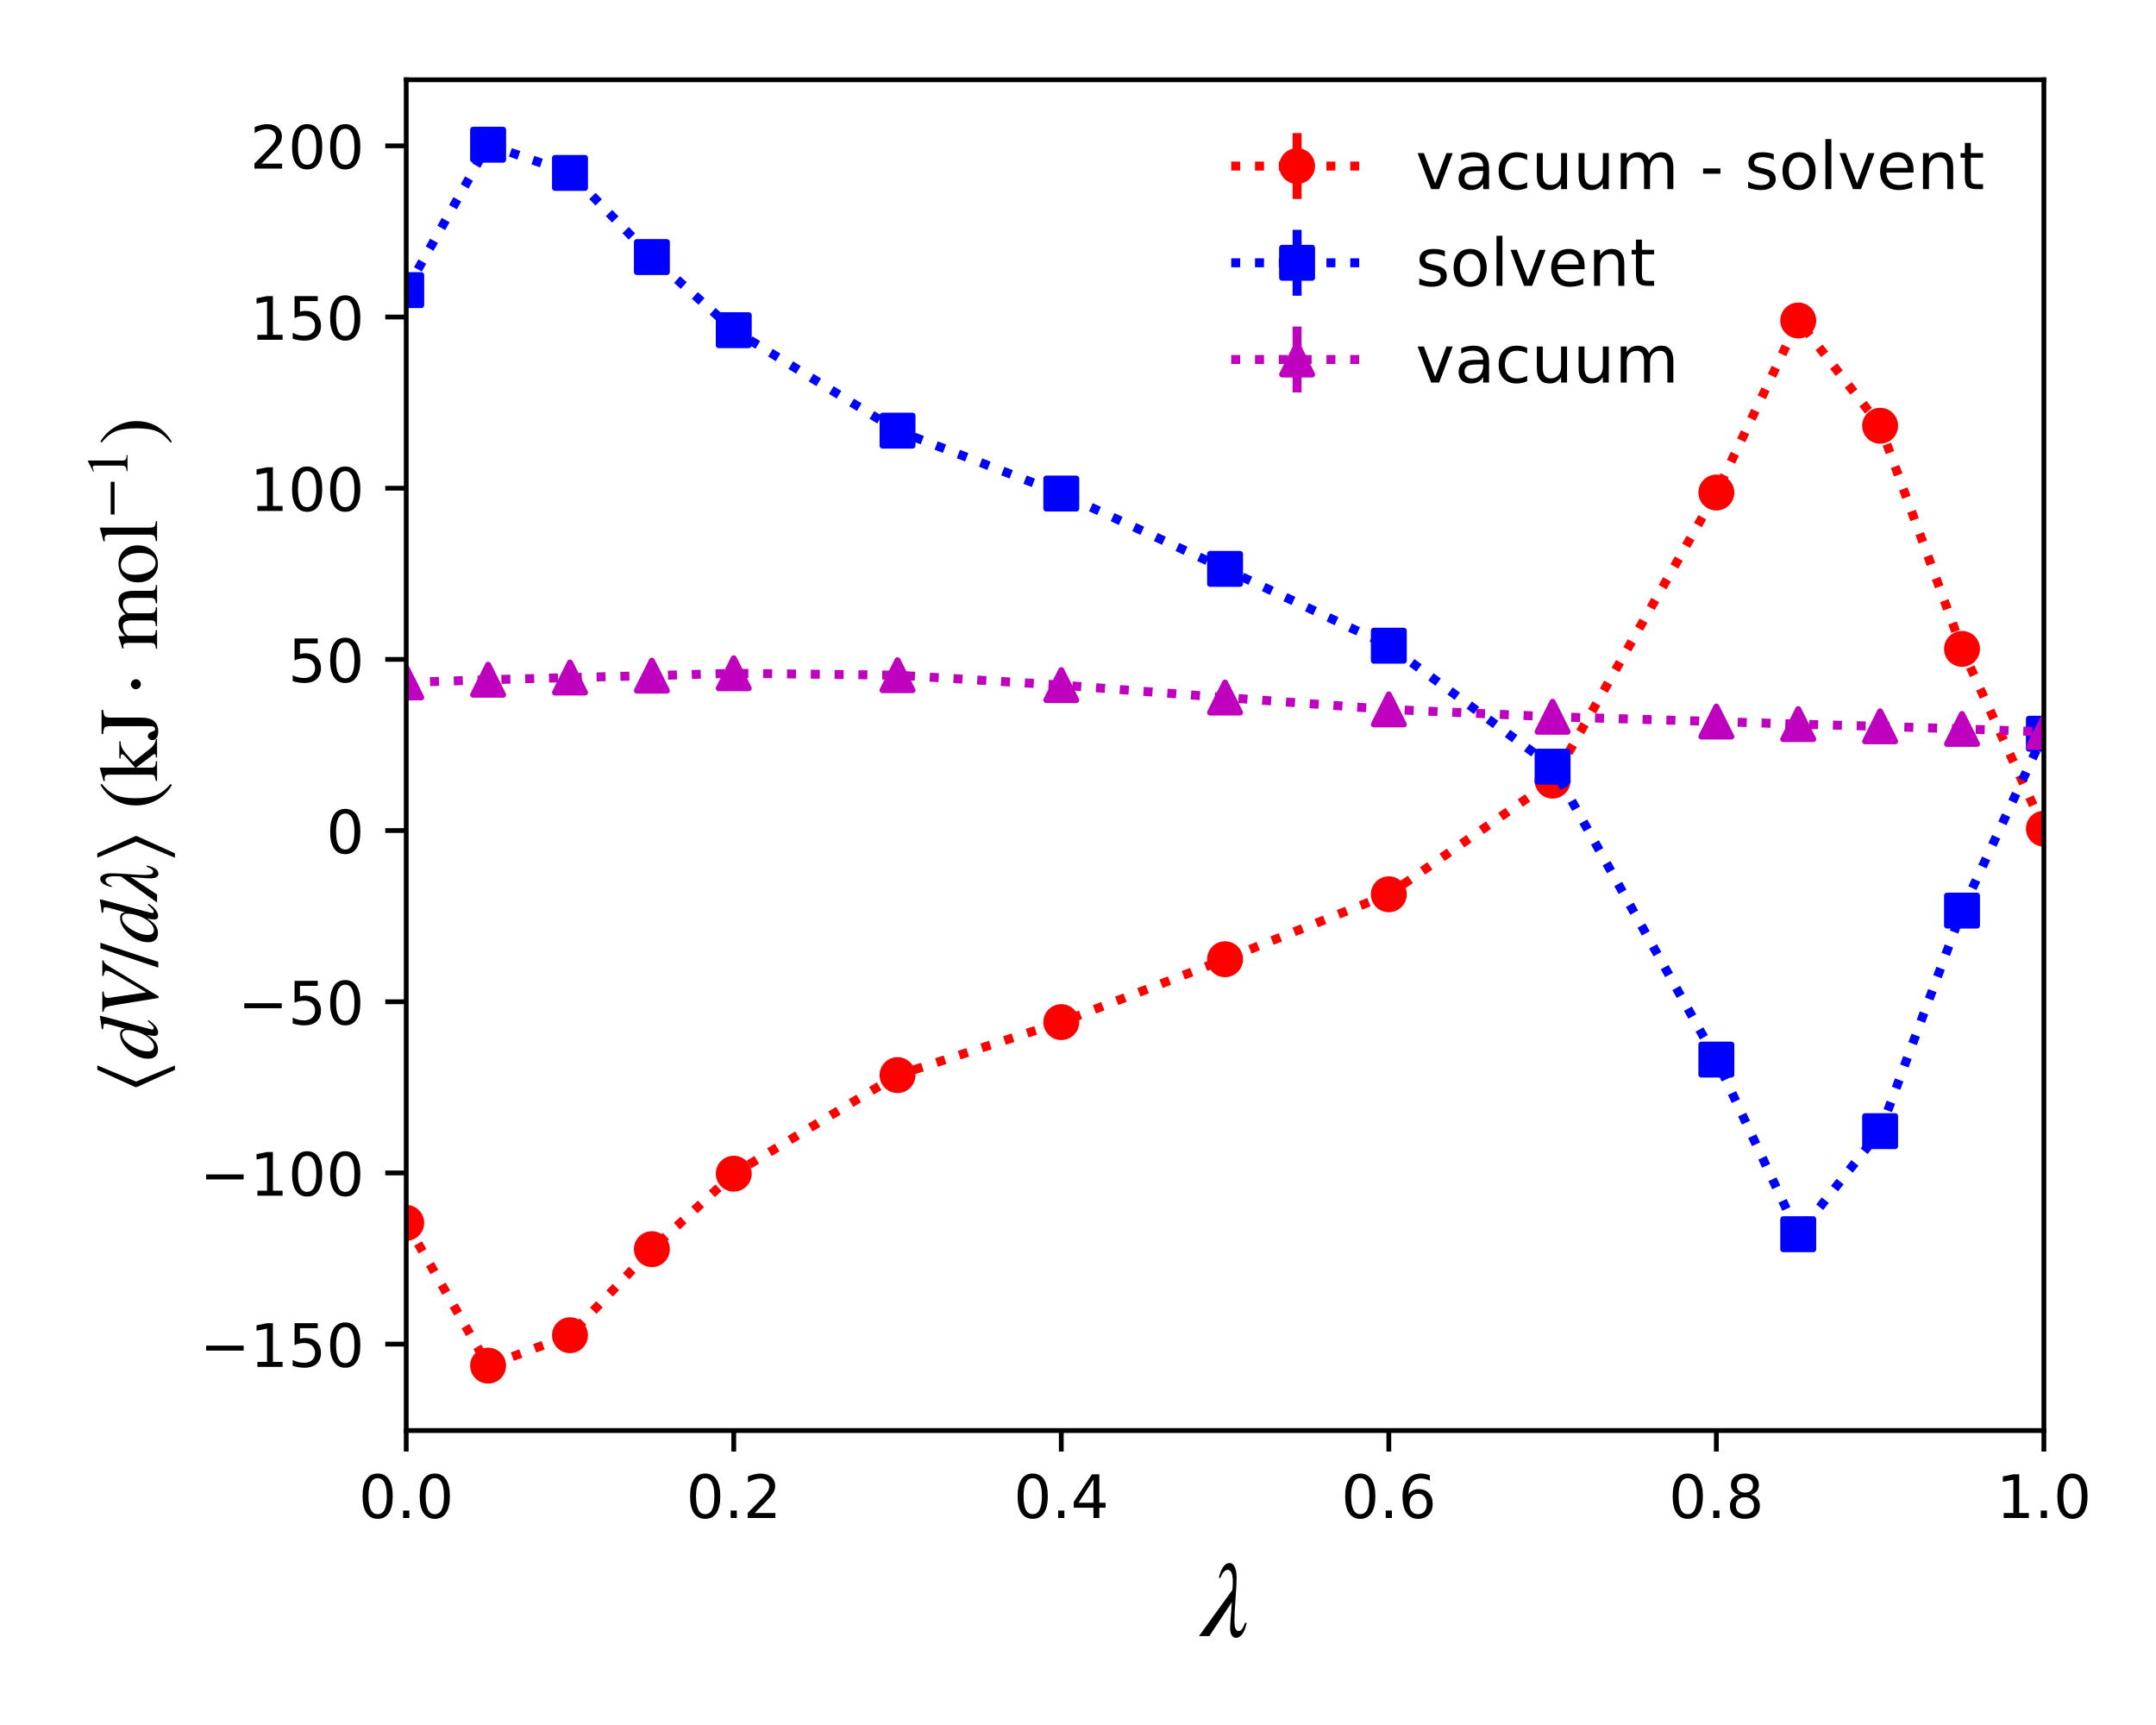 <?xml version="1.0" encoding="utf-8" standalone="no"?>
<!DOCTYPE svg PUBLIC "-//W3C//DTD SVG 1.1//EN"
  "http://www.w3.org/Graphics/SVG/1.1/DTD/svg11.dtd">
<!-- Created with matplotlib (http://matplotlib.org/) -->
<svg height="288pt" version="1.1" viewBox="0 0 360 288" width="360pt" xmlns="http://www.w3.org/2000/svg" xmlns:xlink="http://www.w3.org/1999/xlink">
 <defs>
  <style type="text/css">
*{stroke-linecap:butt;stroke-linejoin:round;}
  </style>
 </defs>
 <g id="figure_1">
  <g id="patch_1">
   <path d="M 0 288 
L 360 288 
L 360 0 
L 0 0 
z
" style="fill:#ffffff;"/>
  </g>
  <g id="axes_1">
   <g id="patch_2">
    <path d="M 67.831 238.84 
L 341.28 238.84 
L 341.28 13.32 
L 67.831 13.32 
z
" style="fill:#ffffff;"/>
   </g>
   <g id="matplotlib.axis_1">
    <g id="xtick_1">
     <g id="line2d_1">
      <defs>
       <path d="M 0 0 
L 0 3.5 
" id="m6a28f0fe92" style="stroke:#000000;stroke-width:0.8;"/>
      </defs>
      <g>
       <use style="stroke:#000000;stroke-width:0.8;" x="67.831" xlink:href="#m6a28f0fe92" y="238.84"/>
      </g>
     </g>
     <g id="text_1">
      <!-- 0.0 -->
      <defs>
       <path d="M 31.781 66.406 
Q 24.172 66.406 20.328 58.906 
Q 16.5 51.422 16.5 36.375 
Q 16.5 21.391 20.328 13.891 
Q 24.172 6.391 31.781 6.391 
Q 39.453 6.391 43.281 13.891 
Q 47.125 21.391 47.125 36.375 
Q 47.125 51.422 43.281 58.906 
Q 39.453 66.406 31.781 66.406 
z
M 31.781 74.219 
Q 44.047 74.219 50.516 64.516 
Q 56.984 54.828 56.984 36.375 
Q 56.984 17.969 50.516 8.266 
Q 44.047 -1.422 31.781 -1.422 
Q 19.531 -1.422 13.062 8.266 
Q 6.594 17.969 6.594 36.375 
Q 6.594 54.828 13.062 64.516 
Q 19.531 74.219 31.781 74.219 
z
" id="DejaVuSans-30"/>
       <path d="M 10.688 12.406 
L 21 12.406 
L 21 0 
L 10.688 0 
z
" id="DejaVuSans-2e"/>
      </defs>
      <g transform="translate(59.879 253.438)scale(0.1 -0.1)">
       <use xlink:href="#DejaVuSans-30"/>
       <use x="63.623" xlink:href="#DejaVuSans-2e"/>
       <use x="95.41" xlink:href="#DejaVuSans-30"/>
      </g>
     </g>
    </g>
    <g id="xtick_2">
     <g id="line2d_2">
      <g>
       <use style="stroke:#000000;stroke-width:0.8;" x="122.52" xlink:href="#m6a28f0fe92" y="238.84"/>
      </g>
     </g>
     <g id="text_2">
      <!-- 0.2 -->
      <defs>
       <path d="M 19.188 8.297 
L 53.609 8.297 
L 53.609 0 
L 7.328 0 
L 7.328 8.297 
Q 12.938 14.109 22.625 23.891 
Q 32.328 33.688 34.812 36.531 
Q 39.547 41.844 41.422 45.531 
Q 43.312 49.219 43.312 52.781 
Q 43.312 58.594 39.234 62.25 
Q 35.156 65.922 28.609 65.922 
Q 23.969 65.922 18.812 64.312 
Q 13.672 62.703 7.812 59.422 
L 7.812 69.391 
Q 13.766 71.781 18.938 73 
Q 24.125 74.219 28.422 74.219 
Q 39.75 74.219 46.484 68.547 
Q 53.219 62.891 53.219 53.422 
Q 53.219 48.922 51.531 44.891 
Q 49.859 40.875 45.406 35.406 
Q 44.188 33.984 37.641 27.219 
Q 31.109 20.453 19.188 8.297 
z
" id="DejaVuSans-32"/>
      </defs>
      <g transform="translate(114.569 253.438)scale(0.1 -0.1)">
       <use xlink:href="#DejaVuSans-30"/>
       <use x="63.623" xlink:href="#DejaVuSans-2e"/>
       <use x="95.41" xlink:href="#DejaVuSans-32"/>
      </g>
     </g>
    </g>
    <g id="xtick_3">
     <g id="line2d_3">
      <g>
       <use style="stroke:#000000;stroke-width:0.8;" x="177.21" xlink:href="#m6a28f0fe92" y="238.84"/>
      </g>
     </g>
     <g id="text_3">
      <!-- 0.4 -->
      <defs>
       <path d="M 37.797 64.312 
L 12.891 25.391 
L 37.797 25.391 
z
M 35.203 72.906 
L 47.609 72.906 
L 47.609 25.391 
L 58.016 25.391 
L 58.016 17.188 
L 47.609 17.188 
L 47.609 0 
L 37.797 0 
L 37.797 17.188 
L 4.891 17.188 
L 4.891 26.703 
z
" id="DejaVuSans-34"/>
      </defs>
      <g transform="translate(169.259 253.438)scale(0.1 -0.1)">
       <use xlink:href="#DejaVuSans-30"/>
       <use x="63.623" xlink:href="#DejaVuSans-2e"/>
       <use x="95.41" xlink:href="#DejaVuSans-34"/>
      </g>
     </g>
    </g>
    <g id="xtick_4">
     <g id="line2d_4">
      <g>
       <use style="stroke:#000000;stroke-width:0.8;" x="231.9" xlink:href="#m6a28f0fe92" y="238.84"/>
      </g>
     </g>
     <g id="text_4">
      <!-- 0.6 -->
      <defs>
       <path d="M 33.016 40.375 
Q 26.375 40.375 22.484 35.828 
Q 18.609 31.297 18.609 23.391 
Q 18.609 15.531 22.484 10.953 
Q 26.375 6.391 33.016 6.391 
Q 39.656 6.391 43.531 10.953 
Q 47.406 15.531 47.406 23.391 
Q 47.406 31.297 43.531 35.828 
Q 39.656 40.375 33.016 40.375 
z
M 52.594 71.297 
L 52.594 62.312 
Q 48.875 64.062 45.094 64.984 
Q 41.312 65.922 37.594 65.922 
Q 27.828 65.922 22.672 59.328 
Q 17.531 52.734 16.797 39.406 
Q 19.672 43.656 24.016 45.922 
Q 28.375 48.188 33.594 48.188 
Q 44.578 48.188 50.953 41.516 
Q 57.328 34.859 57.328 23.391 
Q 57.328 12.156 50.688 5.359 
Q 44.047 -1.422 33.016 -1.422 
Q 20.359 -1.422 13.672 8.266 
Q 6.984 17.969 6.984 36.375 
Q 6.984 53.656 15.188 63.938 
Q 23.391 74.219 37.203 74.219 
Q 40.922 74.219 44.703 73.484 
Q 48.484 72.75 52.594 71.297 
z
" id="DejaVuSans-36"/>
      </defs>
      <g transform="translate(223.949 253.438)scale(0.1 -0.1)">
       <use xlink:href="#DejaVuSans-30"/>
       <use x="63.623" xlink:href="#DejaVuSans-2e"/>
       <use x="95.41" xlink:href="#DejaVuSans-36"/>
      </g>
     </g>
    </g>
    <g id="xtick_5">
     <g id="line2d_5">
      <g>
       <use style="stroke:#000000;stroke-width:0.8;" x="286.59" xlink:href="#m6a28f0fe92" y="238.84"/>
      </g>
     </g>
     <g id="text_5">
      <!-- 0.8 -->
      <defs>
       <path d="M 31.781 34.625 
Q 24.75 34.625 20.719 30.859 
Q 16.703 27.094 16.703 20.516 
Q 16.703 13.922 20.719 10.156 
Q 24.75 6.391 31.781 6.391 
Q 38.812 6.391 42.859 10.172 
Q 46.922 13.969 46.922 20.516 
Q 46.922 27.094 42.891 30.859 
Q 38.875 34.625 31.781 34.625 
z
M 21.922 38.812 
Q 15.578 40.375 12.031 44.719 
Q 8.5 49.078 8.5 55.328 
Q 8.5 64.062 14.719 69.141 
Q 20.953 74.219 31.781 74.219 
Q 42.672 74.219 48.875 69.141 
Q 55.078 64.062 55.078 55.328 
Q 55.078 49.078 51.531 44.719 
Q 48 40.375 41.703 38.812 
Q 48.828 37.156 52.797 32.312 
Q 56.781 27.484 56.781 20.516 
Q 56.781 9.906 50.312 4.234 
Q 43.844 -1.422 31.781 -1.422 
Q 19.734 -1.422 13.25 4.234 
Q 6.781 9.906 6.781 20.516 
Q 6.781 27.484 10.781 32.312 
Q 14.797 37.156 21.922 38.812 
z
M 18.312 54.391 
Q 18.312 48.734 21.844 45.562 
Q 25.391 42.391 31.781 42.391 
Q 38.141 42.391 41.719 45.562 
Q 45.312 48.734 45.312 54.391 
Q 45.312 60.062 41.719 63.234 
Q 38.141 66.406 31.781 66.406 
Q 25.391 66.406 21.844 63.234 
Q 18.312 60.062 18.312 54.391 
z
" id="DejaVuSans-38"/>
      </defs>
      <g transform="translate(278.639 253.438)scale(0.1 -0.1)">
       <use xlink:href="#DejaVuSans-30"/>
       <use x="63.623" xlink:href="#DejaVuSans-2e"/>
       <use x="95.41" xlink:href="#DejaVuSans-38"/>
      </g>
     </g>
    </g>
    <g id="xtick_6">
     <g id="line2d_6">
      <g>
       <use style="stroke:#000000;stroke-width:0.8;" x="341.28" xlink:href="#m6a28f0fe92" y="238.84"/>
      </g>
     </g>
     <g id="text_6">
      <!-- 1.0 -->
      <defs>
       <path d="M 12.406 8.297 
L 28.516 8.297 
L 28.516 63.922 
L 10.984 60.406 
L 10.984 69.391 
L 28.422 72.906 
L 38.281 72.906 
L 38.281 8.297 
L 54.391 8.297 
L 54.391 0 
L 12.406 0 
z
" id="DejaVuSans-31"/>
      </defs>
      <g transform="translate(333.328 253.438)scale(0.1 -0.1)">
       <use xlink:href="#DejaVuSans-31"/>
       <use x="63.623" xlink:href="#DejaVuSans-2e"/>
       <use x="95.41" xlink:href="#DejaVuSans-30"/>
      </g>
     </g>
    </g>
    <g id="text_7">
     <!-- $\lambda$ -->
     <defs>
      <path d="M 41.5 12.297 
L 43.094 12.297 
Q 40 -1.594 33 -1.594 
Q 30.703 -1.594 29.203 0.75 
Q 27.703 3.094 27.703 7.797 
Q 27.703 10.5 27.953 13.891 
Q 28.203 17.297 28.641 22.594 
Q 29.094 27.906 29.297 31.5 
L 8.406 0 
L -1.203 0 
L 29.797 42.797 
Q 30.203 46.406 30.203 50.703 
Q 30.203 61.5 25.297 61.5 
Q 23.906 61.5 22 59.703 
Q 20.094 57.906 18.797 54.094 
L 17.203 54.094 
Q 20.5 67.797 27.297 67.797 
Q 30.094 67.797 31.891 64.297 
Q 33.703 60.797 33.703 54.297 
Q 33.703 47.5 32.703 34.25 
Q 31.703 21 31.703 14.703 
Q 31.703 9.406 32.641 7.047 
Q 33.594 4.703 35.797 4.703 
Q 38.797 4.703 41.5 12.297 
z
" id="STIXGeneral-Italic-3bb"/>
     </defs>
     <g transform="translate(200.415 273.195)scale(0.18 -0.18)">
      <use transform="translate(0 0.203)" xlink:href="#STIXGeneral-Italic-3bb"/>
     </g>
    </g>
   </g>
   <g id="matplotlib.axis_2">
    <g id="ytick_1">
     <g id="line2d_7">
      <defs>
       <path d="M 0 0 
L -3.5 0 
" id="m88407335cc" style="stroke:#000000;stroke-width:0.8;"/>
      </defs>
      <g>
       <use style="stroke:#000000;stroke-width:0.8;" x="67.831" xlink:href="#m88407335cc" y="224.41"/>
      </g>
     </g>
     <g id="text_8">
      <!-- −150 -->
      <defs>
       <path d="M 10.594 35.5 
L 73.188 35.5 
L 73.188 27.203 
L 10.594 27.203 
z
" id="DejaVuSans-2212"/>
       <path d="M 10.797 72.906 
L 49.516 72.906 
L 49.516 64.594 
L 19.828 64.594 
L 19.828 46.734 
Q 21.969 47.469 24.109 47.828 
Q 26.266 48.188 28.422 48.188 
Q 40.625 48.188 47.75 41.5 
Q 54.891 34.812 54.891 23.391 
Q 54.891 11.625 47.562 5.094 
Q 40.234 -1.422 26.906 -1.422 
Q 22.312 -1.422 17.547 -0.641 
Q 12.797 0.141 7.719 1.703 
L 7.719 11.625 
Q 12.109 9.234 16.797 8.062 
Q 21.484 6.891 26.703 6.891 
Q 35.156 6.891 40.078 11.328 
Q 45.016 15.766 45.016 23.391 
Q 45.016 31 40.078 35.438 
Q 35.156 39.891 26.703 39.891 
Q 22.75 39.891 18.812 39.016 
Q 14.891 38.141 10.797 36.281 
z
" id="DejaVuSans-35"/>
      </defs>
      <g transform="translate(33.363 228.21)scale(0.1 -0.1)">
       <use xlink:href="#DejaVuSans-2212"/>
       <use x="83.789" xlink:href="#DejaVuSans-31"/>
       <use x="147.412" xlink:href="#DejaVuSans-35"/>
       <use x="211.035" xlink:href="#DejaVuSans-30"/>
      </g>
     </g>
    </g>
    <g id="ytick_2">
     <g id="line2d_8">
      <g>
       <use style="stroke:#000000;stroke-width:0.8;" x="67.831" xlink:href="#m88407335cc" y="195.83"/>
      </g>
     </g>
     <g id="text_9">
      <!-- −100 -->
      <g transform="translate(33.363 199.629)scale(0.1 -0.1)">
       <use xlink:href="#DejaVuSans-2212"/>
       <use x="83.789" xlink:href="#DejaVuSans-31"/>
       <use x="147.412" xlink:href="#DejaVuSans-30"/>
       <use x="211.035" xlink:href="#DejaVuSans-30"/>
      </g>
     </g>
    </g>
    <g id="ytick_3">
     <g id="line2d_9">
      <g>
       <use style="stroke:#000000;stroke-width:0.8;" x="67.831" xlink:href="#m88407335cc" y="167.25"/>
      </g>
     </g>
     <g id="text_10">
      <!-- −50 -->
      <g transform="translate(39.726 171.049)scale(0.1 -0.1)">
       <use xlink:href="#DejaVuSans-2212"/>
       <use x="83.789" xlink:href="#DejaVuSans-35"/>
       <use x="147.412" xlink:href="#DejaVuSans-30"/>
      </g>
     </g>
    </g>
    <g id="ytick_4">
     <g id="line2d_10">
      <g>
       <use style="stroke:#000000;stroke-width:0.8;" x="67.831" xlink:href="#m88407335cc" y="138.669"/>
      </g>
     </g>
     <g id="text_11">
      <!-- 0 -->
      <g transform="translate(54.468 142.469)scale(0.1 -0.1)">
       <use xlink:href="#DejaVuSans-30"/>
      </g>
     </g>
    </g>
    <g id="ytick_5">
     <g id="line2d_11">
      <g>
       <use style="stroke:#000000;stroke-width:0.8;" x="67.831" xlink:href="#m88407335cc" y="110.089"/>
      </g>
     </g>
     <g id="text_12">
      <!-- 50 -->
      <g transform="translate(48.105 113.888)scale(0.1 -0.1)">
       <use xlink:href="#DejaVuSans-35"/>
       <use x="63.623" xlink:href="#DejaVuSans-30"/>
      </g>
     </g>
    </g>
    <g id="ytick_6">
     <g id="line2d_12">
      <g>
       <use style="stroke:#000000;stroke-width:0.8;" x="67.831" xlink:href="#m88407335cc" y="81.509"/>
      </g>
     </g>
     <g id="text_13">
      <!-- 100 -->
      <g transform="translate(41.743 85.308)scale(0.1 -0.1)">
       <use xlink:href="#DejaVuSans-31"/>
       <use x="63.623" xlink:href="#DejaVuSans-30"/>
       <use x="127.246" xlink:href="#DejaVuSans-30"/>
      </g>
     </g>
    </g>
    <g id="ytick_7">
     <g id="line2d_13">
      <g>
       <use style="stroke:#000000;stroke-width:0.8;" x="67.831" xlink:href="#m88407335cc" y="52.928"/>
      </g>
     </g>
     <g id="text_14">
      <!-- 150 -->
      <g transform="translate(41.743 56.727)scale(0.1 -0.1)">
       <use xlink:href="#DejaVuSans-31"/>
       <use x="63.623" xlink:href="#DejaVuSans-35"/>
       <use x="127.246" xlink:href="#DejaVuSans-30"/>
      </g>
     </g>
    </g>
    <g id="ytick_8">
     <g id="line2d_14">
      <g>
       <use style="stroke:#000000;stroke-width:0.8;" x="67.831" xlink:href="#m88407335cc" y="24.348"/>
      </g>
     </g>
     <g id="text_15">
      <!-- 200 -->
      <g transform="translate(41.743 28.147)scale(0.1 -0.1)">
       <use xlink:href="#DejaVuSans-32"/>
       <use x="63.623" xlink:href="#DejaVuSans-30"/>
       <use x="127.246" xlink:href="#DejaVuSans-30"/>
      </g>
     </g>
    </g>
    <g id="text_16">
     <!-- $ \langle dV/d \lambda \rangle\ ( \mathrm{kJ}\! \, \cdot \, \mathrm{mol}^{-1} )$ -->
     <defs>
      <path d="M 33.5 71.297 
L 14.297 25.094 
L 33.406 -21.297 
L 28.203 -21.297 
L 7.703 24.094 
L 7.703 26.094 
L 28.297 71.297 
z
" id="STIXGeneral-Regular-27e8"/>
      <path d="M 52.094 68.297 
L 52.703 67.703 
L 48.797 52.5 
L 42.797 30.594 
Q 36.297 6.703 36.297 6 
Q 36.297 4 38.094 4 
Q 39.406 4 40.844 5.25 
Q 42.297 6.5 46.297 11.094 
L 47.5 10.094 
Q 39.797 -1.297 32.797 -1.297 
Q 30.906 -1.297 29.797 -0.094 
Q 28.703 1.094 28.703 3.203 
Q 28.703 6.203 30 12.094 
Q 25.703 4.797 21.547 1.844 
Q 17.406 -1.094 12.203 -1.094 
Q 7.203 -1.094 4.344 1.953 
Q 1.5 5 1.5 10.594 
Q 1.5 22.5 11.141 33.297 
Q 20.797 44.094 30.703 44.094 
Q 33.797 44.094 35.25 42.688 
Q 36.703 41.297 37.203 38.297 
L 37.297 38.297 
L 41.797 54.594 
Q 43.203 59.5 43.203 61.703 
Q 43.203 63.297 42.094 63.688 
Q 41 64.094 36.797 64.297 
L 36.797 66 
Q 44.5 66.703 52.094 68.297 
z
M 35.594 36.094 
Q 35.594 38.703 34.141 40.25 
Q 32.703 41.797 30.906 41.797 
Q 26.203 41.797 21.797 37.203 
Q 16.797 31.906 13.5 24.547 
Q 10.203 17.203 10.203 11 
Q 10.203 7.594 11.75 5.641 
Q 13.297 3.703 16 3.703 
Q 20.5 3.703 25.094 8.594 
Q 29.703 13.5 32.641 21.094 
Q 35.594 28.703 35.594 36.094 
z
" id="STIXGeneral-Italic-64"/>
      <path d="M 68.797 65.297 
L 68.797 63.703 
Q 65.594 63.594 63.203 59.703 
L 25.906 -1.797 
L 24 -1.797 
L 15.797 48.5 
Q 14.094 59 12.938 61.094 
Q 11.797 63.203 7.594 63.703 
L 7.594 65.297 
L 31.594 65.297 
L 31.594 63.703 
Q 26.906 63.203 25.453 62.203 
Q 24 61.203 24 58.594 
Q 24 57.594 24.094 57.094 
L 30.594 12.797 
L 51.594 48.797 
Q 56.5 57.203 56.5 60.297 
Q 56.5 63 50.297 63.703 
L 50.297 65.297 
z
" id="STIXGeneral-Italic-56"/>
      <path d="M 28.703 67.594 
L 5.906 -1.406 
L -0.906 -1.406 
L 22 67.594 
z
" id="STIXGeneral-Regular-2f"/>
      <path d="M 32.297 24 
L 11.703 -21.297 
L 6.5 -21.297 
L 25.703 25 
L 6.594 71.297 
L 11.797 71.297 
L 32.297 26 
z
" id="STIXGeneral-Regular-27e9"/>
      <path d="M 30.406 -16.094 
L 29.203 -17.703 
Q 17.594 -11.094 11.188 0.5 
Q 4.797 12.094 4.797 25.203 
Q 4.797 52.906 29.5 67.594 
L 30.406 66 
Q 20.203 57.297 16.797 48.844 
Q 13.406 40.406 13.406 25.5 
Q 13.406 10.703 16.906 1.5 
Q 20.406 -7.703 30.406 -16.094 
z
" id="STIXGeneral-Regular-28"/>
      <path d="M 50.5 0 
L 28.703 0 
L 28.703 1.5 
L 30.594 1.5 
Q 32.703 1.5 32.703 3 
Q 32.703 3.906 31.594 5.297 
L 16.594 25.094 
L 16.594 6.703 
Q 16.594 4.094 17.844 2.891 
Q 19.094 1.703 22.094 1.594 
L 24.094 1.5 
L 24.094 0 
L 0.703 0 
L 0.703 1.5 
Q 6.094 2.406 7.141 3.344 
Q 8.203 4.297 8.203 8.203 
L 8.203 56.406 
Q 8.203 60 7.297 61.25 
Q 6.406 62.5 3.906 62.5 
Q 3.297 62.5 0.703 62.297 
L 0.703 63.906 
L 3.703 64.703 
Q 9.703 66.297 16.203 68.297 
L 16.594 68.094 
L 16.594 26.094 
L 30.297 38.297 
Q 32.594 40.406 32.594 41.797 
Q 32.594 42.797 31.547 43.141 
Q 30.5 43.5 27.594 43.594 
L 27.594 45 
L 48 45 
L 48 43.5 
Q 43 43.5 39.141 41.344 
Q 35.297 39.203 26.406 30.906 
L 23.5 28.203 
L 38.797 8.797 
Q 44.203 1.906 50.5 1.5 
z
" id="STIXGeneral-Regular-6b"/>
      <path d="M 35.406 66.203 
L 35.406 64.297 
Q 29.297 63.797 27.75 62.25 
Q 26.203 60.703 26.203 54.906 
L 26.203 18.5 
Q 26.203 -1.406 9.5 -1.406 
Q 4.906 -1.406 2.156 0.5 
Q -0.594 2.406 -0.594 5.797 
Q -0.594 7.797 0.844 9.391 
Q 2.297 11 4.297 11 
Q 7.594 11 9.203 6.797 
Q 9.406 6.297 9.703 5.438 
Q 10 4.594 10.141 4.141 
Q 10.297 3.703 10.594 3.25 
Q 10.906 2.797 11.297 2.594 
Q 11.703 2.406 12.297 2.406 
Q 14.5 2.406 15.25 3.953 
Q 16 5.5 16 9.406 
L 16 55 
Q 16 60.906 14.5 62.344 
Q 13 63.797 6.703 64.297 
L 6.703 66.203 
z
" id="STIXGeneral-Regular-4a"/>
      <path d="M 16.797 31.297 
Q 20.297 27.703 20.297 25.297 
Q 20.297 22.906 18.547 21.094 
Q 16.797 19.297 14.391 19.297 
Q 12 19.297 10.141 21.141 
Q 8.297 23 8.297 25.297 
Q 8.297 27.594 10.141 29.438 
Q 12 31.297 14.391 31.297 
Q 16.797 31.297 20.297 27.703 
z
" id="STIXGeneral-Regular-22c5"/>
      <path d="M 77.5 0 
L 55.703 0 
L 55.703 1.5 
Q 59.906 1.906 61.047 3.25 
Q 62.203 4.594 62.203 9 
L 62.203 29.594 
Q 62.203 35.594 60.453 38.188 
Q 58.703 40.797 54.5 40.797 
Q 51 40.797 48.547 39.391 
Q 46.094 38 43.797 34.703 
L 43.797 9.5 
Q 43.797 4.703 45.25 3.141 
Q 46.703 1.594 51 1.5 
L 51 0 
L 28.594 0 
L 28.594 1.5 
Q 33 1.797 34.203 2.938 
Q 35.406 4.094 35.406 8.594 
L 35.406 29.703 
Q 35.406 40.797 28.906 40.797 
Q 26.094 40.797 22.938 39.547 
Q 19.797 38.297 18.297 36.5 
Q 17 35 17 34.797 
L 17 7 
Q 17 3.797 18.391 2.75 
Q 19.797 1.703 23.797 1.5 
L 23.797 0 
L 1.594 0 
L 1.594 1.5 
Q 5.797 1.594 7.188 3.047 
Q 8.594 4.5 8.594 8.797 
L 8.594 33.594 
Q 8.594 37.297 7.797 38.75 
Q 7 40.203 5.094 40.203 
Q 3.594 40.203 1.906 39.797 
L 1.906 41.5 
Q 8.703 43.406 15.797 46 
L 16.594 45.703 
L 16.594 38.297 
L 16.797 38.297 
Q 21.297 43 24.75 44.5 
Q 28.203 46 32.094 46 
Q 40 46 42.703 37.594 
Q 50.5 46 59 46 
Q 70.594 46 70.594 28 
L 70.594 7.703 
Q 70.594 4.406 71.594 3.156 
Q 72.594 1.906 74.906 1.703 
L 77.5 1.5 
z
" id="STIXGeneral-Regular-6d"/>
      <path d="M 47 23.094 
Q 47 12.594 40.75 5.797 
Q 34.5 -1 24.5 -1 
Q 15.297 -1 9.094 5.75 
Q 2.906 12.5 2.906 22.797 
Q 2.906 33.203 9.094 39.594 
Q 15.297 46 25.406 46 
Q 34.703 46 40.844 39.641 
Q 47 33.297 47 23.094 
z
M 38 20.406 
Q 38 31.797 33 38.203 
Q 29 43.203 23.5 43.203 
Q 18.297 43.203 15.094 38.953 
Q 11.906 34.703 11.906 27.297 
Q 11.906 14.5 17.203 6.797 
Q 20.594 1.797 26.203 1.797 
Q 31.703 1.797 34.844 6.75 
Q 38 11.703 38 20.406 
z
" id="STIXGeneral-Regular-6f"/>
      <path d="M 25.703 0 
L 2.094 0 
L 2.094 1.5 
Q 6.797 1.906 8.297 3.453 
Q 9.797 5 9.797 9.203 
L 9.797 56.094 
Q 9.797 59.703 8.891 61.094 
Q 8 62.5 5.594 62.5 
Q 3.5 62.5 1.906 62.297 
L 1.906 63.906 
Q 11.406 66.203 17.703 68.297 
L 18.203 67.906 
L 18.203 8.703 
Q 18.203 4.5 19.594 3.141 
Q 21 1.797 25.703 1.5 
z
" id="STIXGeneral-Regular-6c"/>
      <path d="M 62.094 22 
L 6.406 22 
L 6.406 28.594 
L 62.094 28.594 
z
" id="STIXGeneral-Regular-2212"/>
      <path d="M 39.406 0 
L 11.797 0 
L 11.797 1.5 
Q 17.297 1.797 19.297 3.547 
Q 21.297 5.297 21.297 9.5 
L 21.297 54.406 
Q 21.297 59.297 18.297 59.297 
Q 16.906 59.297 13.797 58.094 
L 11.094 57.094 
L 11.094 58.5 
L 29 67.594 
L 29.906 67.297 
L 29.906 7.594 
Q 29.906 4.297 31.906 2.891 
Q 33.906 1.5 39.406 1.5 
z
" id="STIXGeneral-Regular-31"/>
      <path d="M 2.906 66 
L 4.094 67.594 
Q 15.5 60.797 22 49.188 
Q 28.5 37.594 28.5 24.703 
Q 28.5 -2.594 3.797 -17.703 
L 2.906 -16.094 
Q 13.203 -7.594 16.547 0.844 
Q 19.906 9.297 19.906 24.406 
Q 19.906 39.594 16.547 48.75 
Q 13.203 57.906 2.906 66 
z
" id="STIXGeneral-Regular-29"/>
     </defs>
     <g transform="translate(26.283 182.57)rotate(-90)scale(0.14 -0.14)">
      <use transform="translate(0 0.409)" xlink:href="#STIXGeneral-Regular-27e8"/>
      <use transform="translate(40 0.409)" xlink:href="#STIXGeneral-Italic-64"/>
      <use transform="translate(90 0.409)" xlink:href="#STIXGeneral-Italic-56"/>
      <use transform="translate(151.1 0.409)" xlink:href="#STIXGeneral-Regular-2f"/>
      <use transform="translate(178.9 0.409)" xlink:href="#STIXGeneral-Italic-64"/>
      <use transform="translate(228.9 0.409)" xlink:href="#STIXGeneral-Italic-3bb"/>
      <use transform="translate(274.7 0.409)" xlink:href="#STIXGeneral-Regular-27e9"/>
      <use transform="translate(338.766 0.409)" xlink:href="#STIXGeneral-Regular-28"/>
      <use transform="translate(372.066 0.409)" xlink:href="#STIXGeneral-Regular-6b"/>
      <use transform="translate(422.066 0.409)" xlink:href="#STIXGeneral-Regular-4a"/>
      <use transform="translate(473.806 0.409)" xlink:href="#STIXGeneral-Regular-22c5"/>
      <use transform="translate(528.88 0.409)" xlink:href="#STIXGeneral-Regular-6d"/>
      <use transform="translate(606.68 0.409)" xlink:href="#STIXGeneral-Regular-6f"/>
      <use transform="translate(656.68 0.409)" xlink:href="#STIXGeneral-Regular-6c"/>
      <use transform="translate(686.023 35.684)scale(0.7)" xlink:href="#STIXGeneral-Regular-2212"/>
      <use transform="translate(733.973 35.684)scale(0.7)" xlink:href="#STIXGeneral-Regular-31"/>
      <use transform="translate(773.382 0.409)" xlink:href="#STIXGeneral-Regular-29"/>
     </g>
    </g>
   </g>
   <g id="LineCollection_1">
    <path clip-path="url(#p64bdf68327)" d="M 67.831 204.441 
L 67.831 203.891 
" style="fill:none;stroke:#ff0000;stroke-width:1.5;"/>
    <path clip-path="url(#p64bdf68327)" d="M 81.503 228.589 
L 81.503 227.416 
" style="fill:none;stroke:#ff0000;stroke-width:1.5;"/>
    <path clip-path="url(#p64bdf68327)" d="M 95.175 223.717 
L 95.175 222.128 
" style="fill:none;stroke:#ff0000;stroke-width:1.5;"/>
    <path clip-path="url(#p64bdf68327)" d="M 108.848 209.361 
L 108.848 207.748 
" style="fill:none;stroke:#ff0000;stroke-width:1.5;"/>
    <path clip-path="url(#p64bdf68327)" d="M 122.52 196.459 
L 122.52 195.446 
" style="fill:none;stroke:#ff0000;stroke-width:1.5;"/>
    <path clip-path="url(#p64bdf68327)" d="M 149.865 179.825 
L 149.865 179.169 
" style="fill:none;stroke:#ff0000;stroke-width:1.5;"/>
    <path clip-path="url(#p64bdf68327)" d="M 177.21 170.96 
L 177.21 170.337 
" style="fill:none;stroke:#ff0000;stroke-width:1.5;"/>
    <path clip-path="url(#p64bdf68327)" d="M 204.555 160.494 
L 204.555 159.809 
" style="fill:none;stroke:#ff0000;stroke-width:1.5;"/>
    <path clip-path="url(#p64bdf68327)" d="M 231.9 150.037 
L 231.9 148.575 
" style="fill:none;stroke:#ff0000;stroke-width:1.5;"/>
    <path clip-path="url(#p64bdf68327)" d="M 259.245 131.489 
L 259.245 129.182 
" style="fill:none;stroke:#ff0000;stroke-width:1.5;"/>
    <path clip-path="url(#p64bdf68327)" d="M 286.59 83.365 
L 286.59 81.095 
" style="fill:none;stroke:#ff0000;stroke-width:1.5;"/>
    <path clip-path="url(#p64bdf68327)" d="M 300.263 55.355 
L 300.263 51.663 
" style="fill:none;stroke:#ff0000;stroke-width:1.5;"/>
    <path clip-path="url(#p64bdf68327)" d="M 313.935 71.932 
L 313.935 70.23 
" style="fill:none;stroke:#ff0000;stroke-width:1.5;"/>
    <path clip-path="url(#p64bdf68327)" d="M 327.608 108.889 
L 327.608 107.785 
" style="fill:none;stroke:#ff0000;stroke-width:1.5;"/>
    <path clip-path="url(#p64bdf68327)" d="M 341.28 138.577 
L 341.28 138.126 
" style="fill:none;stroke:#ff0000;stroke-width:1.5;"/>
   </g>
   <g id="LineCollection_2">
    <path clip-path="url(#p64bdf68327)" d="M 67.831 48.716 
L 67.831 48.166 
" style="fill:none;stroke:#0000ff;stroke-width:1.5;"/>
    <path clip-path="url(#p64bdf68327)" d="M 81.503 24.743 
L 81.503 23.571 
" style="fill:none;stroke:#0000ff;stroke-width:1.5;"/>
    <path clip-path="url(#p64bdf68327)" d="M 95.175 29.662 
L 95.175 28.073 
" style="fill:none;stroke:#0000ff;stroke-width:1.5;"/>
    <path clip-path="url(#p64bdf68327)" d="M 108.848 43.723 
L 108.848 42.11 
" style="fill:none;stroke:#0000ff;stroke-width:1.5;"/>
    <path clip-path="url(#p64bdf68327)" d="M 122.52 55.632 
L 122.52 54.62 
" style="fill:none;stroke:#0000ff;stroke-width:1.5;"/>
    <path clip-path="url(#p64bdf68327)" d="M 149.865 72.228 
L 149.865 71.573 
" style="fill:none;stroke:#0000ff;stroke-width:1.5;"/>
    <path clip-path="url(#p64bdf68327)" d="M 177.21 82.716 
L 177.21 82.095 
" style="fill:none;stroke:#0000ff;stroke-width:1.5;"/>
    <path clip-path="url(#p64bdf68327)" d="M 204.555 95.32 
L 204.555 94.637 
" style="fill:none;stroke:#0000ff;stroke-width:1.5;"/>
    <path clip-path="url(#p64bdf68327)" d="M 231.9 108.536 
L 231.9 107.074 
" style="fill:none;stroke:#0000ff;stroke-width:1.5;"/>
    <path clip-path="url(#p64bdf68327)" d="M 259.245 129.153 
L 259.245 126.847 
" style="fill:none;stroke:#0000ff;stroke-width:1.5;"/>
    <path clip-path="url(#p64bdf68327)" d="M 286.59 178.043 
L 286.59 175.773 
" style="fill:none;stroke:#0000ff;stroke-width:1.5;"/>
    <path clip-path="url(#p64bdf68327)" d="M 300.263 207.908 
L 300.263 204.216 
" style="fill:none;stroke:#0000ff;stroke-width:1.5;"/>
    <path clip-path="url(#p64bdf68327)" d="M 313.935 189.706 
L 313.935 188.004 
" style="fill:none;stroke:#0000ff;stroke-width:1.5;"/>
    <path clip-path="url(#p64bdf68327)" d="M 327.608 152.583 
L 327.608 151.479 
" style="fill:none;stroke:#0000ff;stroke-width:1.5;"/>
    <path clip-path="url(#p64bdf68327)" d="M 341.28 122.73 
L 341.28 122.279 
" style="fill:none;stroke:#0000ff;stroke-width:1.5;"/>
   </g>
   <g id="LineCollection_3">
    <path clip-path="url(#p64bdf68327)" d="M 67.831 113.952 
L 67.831 113.925 
" style="fill:none;stroke:#bf00bf;stroke-width:1.5;"/>
    <path clip-path="url(#p64bdf68327)" d="M 81.503 113.51 
L 81.503 113.471 
" style="fill:none;stroke:#bf00bf;stroke-width:1.5;"/>
    <path clip-path="url(#p64bdf68327)" d="M 95.175 113.145 
L 95.175 113.097 
" style="fill:none;stroke:#bf00bf;stroke-width:1.5;"/>
    <path clip-path="url(#p64bdf68327)" d="M 108.848 112.822 
L 108.848 112.782 
" style="fill:none;stroke:#bf00bf;stroke-width:1.5;"/>
    <path clip-path="url(#p64bdf68327)" d="M 122.52 112.43 
L 122.52 112.389 
" style="fill:none;stroke:#bf00bf;stroke-width:1.5;"/>
    <path clip-path="url(#p64bdf68327)" d="M 149.865 112.746 
L 149.865 112.711 
" style="fill:none;stroke:#bf00bf;stroke-width:1.5;"/>
    <path clip-path="url(#p64bdf68327)" d="M 177.21 114.411 
L 177.21 114.358 
" style="fill:none;stroke:#bf00bf;stroke-width:1.5;"/>
    <path clip-path="url(#p64bdf68327)" d="M 204.555 116.49 
L 204.555 116.431 
" style="fill:none;stroke:#bf00bf;stroke-width:1.5;"/>
    <path clip-path="url(#p64bdf68327)" d="M 231.9 118.462 
L 231.9 118.422 
" style="fill:none;stroke:#bf00bf;stroke-width:1.5;"/>
    <path clip-path="url(#p64bdf68327)" d="M 259.245 119.681 
L 259.245 119.651 
" style="fill:none;stroke:#bf00bf;stroke-width:1.5;"/>
    <path clip-path="url(#p64bdf68327)" d="M 286.59 120.478 
L 286.59 120.46 
" style="fill:none;stroke:#bf00bf;stroke-width:1.5;"/>
    <path clip-path="url(#p64bdf68327)" d="M 300.263 120.911 
L 300.263 120.894 
" style="fill:none;stroke:#bf00bf;stroke-width:1.5;"/>
    <path clip-path="url(#p64bdf68327)" d="M 313.935 121.272 
L 313.935 121.262 
" style="fill:none;stroke:#bf00bf;stroke-width:1.5;"/>
    <path clip-path="url(#p64bdf68327)" d="M 327.608 121.702 
L 327.608 121.696 
" style="fill:none;stroke:#bf00bf;stroke-width:1.5;"/>
    <path clip-path="url(#p64bdf68327)" d="M 341.28 122.189 
L 341.28 122.185 
" style="fill:none;stroke:#bf00bf;stroke-width:1.5;"/>
   </g>
   <g id="line2d_15">
    <path clip-path="url(#p64bdf68327)" d="M 67.831 204.166 
L 81.503 228.003 
L 95.175 222.923 
L 108.848 208.555 
L 122.52 195.953 
L 149.865 179.497 
L 177.21 170.648 
L 204.555 160.151 
L 231.9 149.306 
L 259.245 130.336 
L 286.59 82.23 
L 300.263 53.509 
L 313.935 71.081 
L 327.608 108.337 
L 341.28 138.352 
" style="fill:none;stroke:#ff0000;stroke-dasharray:1.5,2.475;stroke-dashoffset:0;stroke-width:1.5;"/>
    <defs>
     <path d="M 0 2.5 
C 0.663 2.5 1.299 2.237 1.768 1.768 
C 2.237 1.299 2.5 0.663 2.5 0 
C 2.5 -0.663 2.237 -1.299 1.768 -1.768 
C 1.299 -2.237 0.663 -2.5 0 -2.5 
C -0.663 -2.5 -1.299 -2.237 -1.768 -1.768 
C -2.237 -1.299 -2.5 -0.663 -2.5 0 
C -2.5 0.663 -2.237 1.299 -1.768 1.768 
C -1.299 2.237 -0.663 2.5 0 2.5 
z
" id="m0194fcb16a" style="stroke:#ff0000;"/>
    </defs>
    <g clip-path="url(#p64bdf68327)">
     <use style="fill:#ff0000;stroke:#ff0000;" x="67.831" xlink:href="#m0194fcb16a" y="204.166"/>
     <use style="fill:#ff0000;stroke:#ff0000;" x="81.503" xlink:href="#m0194fcb16a" y="228.003"/>
     <use style="fill:#ff0000;stroke:#ff0000;" x="95.175" xlink:href="#m0194fcb16a" y="222.923"/>
     <use style="fill:#ff0000;stroke:#ff0000;" x="108.848" xlink:href="#m0194fcb16a" y="208.555"/>
     <use style="fill:#ff0000;stroke:#ff0000;" x="122.52" xlink:href="#m0194fcb16a" y="195.953"/>
     <use style="fill:#ff0000;stroke:#ff0000;" x="149.865" xlink:href="#m0194fcb16a" y="179.497"/>
     <use style="fill:#ff0000;stroke:#ff0000;" x="177.21" xlink:href="#m0194fcb16a" y="170.648"/>
     <use style="fill:#ff0000;stroke:#ff0000;" x="204.555" xlink:href="#m0194fcb16a" y="160.151"/>
     <use style="fill:#ff0000;stroke:#ff0000;" x="231.9" xlink:href="#m0194fcb16a" y="149.306"/>
     <use style="fill:#ff0000;stroke:#ff0000;" x="259.245" xlink:href="#m0194fcb16a" y="130.336"/>
     <use style="fill:#ff0000;stroke:#ff0000;" x="286.59" xlink:href="#m0194fcb16a" y="82.23"/>
     <use style="fill:#ff0000;stroke:#ff0000;" x="300.263" xlink:href="#m0194fcb16a" y="53.509"/>
     <use style="fill:#ff0000;stroke:#ff0000;" x="313.935" xlink:href="#m0194fcb16a" y="71.081"/>
     <use style="fill:#ff0000;stroke:#ff0000;" x="327.608" xlink:href="#m0194fcb16a" y="108.337"/>
     <use style="fill:#ff0000;stroke:#ff0000;" x="341.28" xlink:href="#m0194fcb16a" y="138.352"/>
    </g>
   </g>
   <g id="line2d_16">
    <path clip-path="url(#p64bdf68327)" d="M 67.831 48.441 
L 81.503 24.157 
L 95.175 28.868 
L 108.848 42.916 
L 122.52 55.126 
L 149.865 71.9 
L 177.21 82.405 
L 204.555 94.979 
L 231.9 107.805 
L 259.245 128 
L 286.59 176.908 
L 300.263 206.062 
L 313.935 188.855 
L 327.608 152.031 
L 341.28 122.505 
" style="fill:none;stroke:#0000ff;stroke-dasharray:1.5,2.475;stroke-dashoffset:0;stroke-width:1.5;"/>
    <defs>
     <path d="M -2.5 2.5 
L 2.5 2.5 
L 2.5 -2.5 
L -2.5 -2.5 
z
" id="m534ce7be50" style="stroke:#0000ff;stroke-linejoin:miter;"/>
    </defs>
    <g clip-path="url(#p64bdf68327)">
     <use style="fill:#0000ff;stroke:#0000ff;stroke-linejoin:miter;" x="67.831" xlink:href="#m534ce7be50" y="48.441"/>
     <use style="fill:#0000ff;stroke:#0000ff;stroke-linejoin:miter;" x="81.503" xlink:href="#m534ce7be50" y="24.157"/>
     <use style="fill:#0000ff;stroke:#0000ff;stroke-linejoin:miter;" x="95.175" xlink:href="#m534ce7be50" y="28.868"/>
     <use style="fill:#0000ff;stroke:#0000ff;stroke-linejoin:miter;" x="108.848" xlink:href="#m534ce7be50" y="42.916"/>
     <use style="fill:#0000ff;stroke:#0000ff;stroke-linejoin:miter;" x="122.52" xlink:href="#m534ce7be50" y="55.126"/>
     <use style="fill:#0000ff;stroke:#0000ff;stroke-linejoin:miter;" x="149.865" xlink:href="#m534ce7be50" y="71.9"/>
     <use style="fill:#0000ff;stroke:#0000ff;stroke-linejoin:miter;" x="177.21" xlink:href="#m534ce7be50" y="82.405"/>
     <use style="fill:#0000ff;stroke:#0000ff;stroke-linejoin:miter;" x="204.555" xlink:href="#m534ce7be50" y="94.979"/>
     <use style="fill:#0000ff;stroke:#0000ff;stroke-linejoin:miter;" x="231.9" xlink:href="#m534ce7be50" y="107.805"/>
     <use style="fill:#0000ff;stroke:#0000ff;stroke-linejoin:miter;" x="259.245" xlink:href="#m534ce7be50" y="128"/>
     <use style="fill:#0000ff;stroke:#0000ff;stroke-linejoin:miter;" x="286.59" xlink:href="#m534ce7be50" y="176.908"/>
     <use style="fill:#0000ff;stroke:#0000ff;stroke-linejoin:miter;" x="300.263" xlink:href="#m534ce7be50" y="206.062"/>
     <use style="fill:#0000ff;stroke:#0000ff;stroke-linejoin:miter;" x="313.935" xlink:href="#m534ce7be50" y="188.855"/>
     <use style="fill:#0000ff;stroke:#0000ff;stroke-linejoin:miter;" x="327.608" xlink:href="#m534ce7be50" y="152.031"/>
     <use style="fill:#0000ff;stroke:#0000ff;stroke-linejoin:miter;" x="341.28" xlink:href="#m534ce7be50" y="122.505"/>
    </g>
   </g>
   <g id="line2d_17">
    <path clip-path="url(#p64bdf68327)" d="M 67.831 113.938 
L 81.503 113.49 
L 95.175 113.121 
L 108.848 112.802 
L 122.52 112.409 
L 149.865 112.729 
L 177.21 114.384 
L 204.555 116.461 
L 231.9 118.442 
L 259.245 119.666 
L 286.59 120.469 
L 300.263 120.902 
L 313.935 121.267 
L 327.608 121.699 
L 341.28 122.187 
" style="fill:none;stroke:#bf00bf;stroke-dasharray:1.5,2.475;stroke-dashoffset:0;stroke-width:1.5;"/>
    <defs>
     <path d="M 0 -2.5 
L -2.5 2.5 
L 2.5 2.5 
z
" id="m5e356d7181" style="stroke:#bf00bf;stroke-linejoin:miter;"/>
    </defs>
    <g clip-path="url(#p64bdf68327)">
     <use style="fill:#bf00bf;stroke:#bf00bf;stroke-linejoin:miter;" x="67.831" xlink:href="#m5e356d7181" y="113.938"/>
     <use style="fill:#bf00bf;stroke:#bf00bf;stroke-linejoin:miter;" x="81.503" xlink:href="#m5e356d7181" y="113.49"/>
     <use style="fill:#bf00bf;stroke:#bf00bf;stroke-linejoin:miter;" x="95.175" xlink:href="#m5e356d7181" y="113.121"/>
     <use style="fill:#bf00bf;stroke:#bf00bf;stroke-linejoin:miter;" x="108.848" xlink:href="#m5e356d7181" y="112.802"/>
     <use style="fill:#bf00bf;stroke:#bf00bf;stroke-linejoin:miter;" x="122.52" xlink:href="#m5e356d7181" y="112.409"/>
     <use style="fill:#bf00bf;stroke:#bf00bf;stroke-linejoin:miter;" x="149.865" xlink:href="#m5e356d7181" y="112.729"/>
     <use style="fill:#bf00bf;stroke:#bf00bf;stroke-linejoin:miter;" x="177.21" xlink:href="#m5e356d7181" y="114.384"/>
     <use style="fill:#bf00bf;stroke:#bf00bf;stroke-linejoin:miter;" x="204.555" xlink:href="#m5e356d7181" y="116.461"/>
     <use style="fill:#bf00bf;stroke:#bf00bf;stroke-linejoin:miter;" x="231.9" xlink:href="#m5e356d7181" y="118.442"/>
     <use style="fill:#bf00bf;stroke:#bf00bf;stroke-linejoin:miter;" x="259.245" xlink:href="#m5e356d7181" y="119.666"/>
     <use style="fill:#bf00bf;stroke:#bf00bf;stroke-linejoin:miter;" x="286.59" xlink:href="#m5e356d7181" y="120.469"/>
     <use style="fill:#bf00bf;stroke:#bf00bf;stroke-linejoin:miter;" x="300.263" xlink:href="#m5e356d7181" y="120.902"/>
     <use style="fill:#bf00bf;stroke:#bf00bf;stroke-linejoin:miter;" x="313.935" xlink:href="#m5e356d7181" y="121.267"/>
     <use style="fill:#bf00bf;stroke:#bf00bf;stroke-linejoin:miter;" x="327.608" xlink:href="#m5e356d7181" y="121.699"/>
     <use style="fill:#bf00bf;stroke:#bf00bf;stroke-linejoin:miter;" x="341.28" xlink:href="#m5e356d7181" y="122.187"/>
    </g>
   </g>
   <g id="patch_3">
    <path d="M 67.831 238.84 
L 67.831 13.32 
" style="fill:none;stroke:#000000;stroke-linecap:square;stroke-linejoin:miter;stroke-width:0.8;"/>
   </g>
   <g id="patch_4">
    <path d="M 341.28 238.84 
L 341.28 13.32 
" style="fill:none;stroke:#000000;stroke-linecap:square;stroke-linejoin:miter;stroke-width:0.8;"/>
   </g>
   <g id="patch_5">
    <path d="M 67.831 238.84 
L 341.28 238.84 
" style="fill:none;stroke:#000000;stroke-linecap:square;stroke-linejoin:miter;stroke-width:0.8;"/>
   </g>
   <g id="patch_6">
    <path d="M 67.831 13.32 
L 341.28 13.32 
" style="fill:none;stroke:#000000;stroke-linecap:square;stroke-linejoin:miter;stroke-width:0.8;"/>
   </g>
   <g id="legend_1">
    <g id="LineCollection_4">
     <path d="M 216.583 33.228 
L 216.583 22.228 
" style="fill:none;stroke:#ff0000;stroke-width:1.5;"/>
    </g>
    <g id="line2d_18">
     <path d="M 205.583 27.728 
L 227.583 27.728 
" style="fill:none;stroke:#ff0000;stroke-dasharray:1.5,2.475;stroke-dashoffset:0;stroke-width:1.5;"/>
    </g>
    <g id="line2d_19">
     <g>
      <use style="fill:#ff0000;stroke:#ff0000;" x="216.583" xlink:href="#m0194fcb16a" y="27.728"/>
     </g>
    </g>
    <g id="text_17">
     <!-- vacuum - solvent -->
     <defs>
      <path d="M 2.984 54.688 
L 12.5 54.688 
L 29.594 8.797 
L 46.688 54.688 
L 56.203 54.688 
L 35.688 0 
L 23.484 0 
z
" id="DejaVuSans-76"/>
      <path d="M 34.281 27.484 
Q 23.391 27.484 19.188 25 
Q 14.984 22.516 14.984 16.5 
Q 14.984 11.719 18.141 8.906 
Q 21.297 6.109 26.703 6.109 
Q 34.188 6.109 38.703 11.406 
Q 43.219 16.703 43.219 25.484 
L 43.219 27.484 
z
M 52.203 31.203 
L 52.203 0 
L 43.219 0 
L 43.219 8.297 
Q 40.141 3.328 35.547 0.953 
Q 30.953 -1.422 24.312 -1.422 
Q 15.922 -1.422 10.953 3.297 
Q 6 8.016 6 15.922 
Q 6 25.141 12.172 29.828 
Q 18.359 34.516 30.609 34.516 
L 43.219 34.516 
L 43.219 35.406 
Q 43.219 41.609 39.141 45 
Q 35.062 48.391 27.688 48.391 
Q 23 48.391 18.547 47.266 
Q 14.109 46.141 10.016 43.891 
L 10.016 52.203 
Q 14.938 54.109 19.578 55.047 
Q 24.219 56 28.609 56 
Q 40.484 56 46.344 49.844 
Q 52.203 43.703 52.203 31.203 
z
" id="DejaVuSans-61"/>
      <path d="M 48.781 52.594 
L 48.781 44.188 
Q 44.969 46.297 41.141 47.344 
Q 37.312 48.391 33.406 48.391 
Q 24.656 48.391 19.812 42.844 
Q 14.984 37.312 14.984 27.297 
Q 14.984 17.281 19.812 11.734 
Q 24.656 6.203 33.406 6.203 
Q 37.312 6.203 41.141 7.25 
Q 44.969 8.297 48.781 10.406 
L 48.781 2.094 
Q 45.016 0.344 40.984 -0.531 
Q 36.969 -1.422 32.422 -1.422 
Q 20.062 -1.422 12.781 6.344 
Q 5.516 14.109 5.516 27.297 
Q 5.516 40.672 12.859 48.328 
Q 20.219 56 33.016 56 
Q 37.156 56 41.109 55.141 
Q 45.062 54.297 48.781 52.594 
z
" id="DejaVuSans-63"/>
      <path d="M 8.5 21.578 
L 8.5 54.688 
L 17.484 54.688 
L 17.484 21.922 
Q 17.484 14.156 20.5 10.266 
Q 23.531 6.391 29.594 6.391 
Q 36.859 6.391 41.078 11.031 
Q 45.312 15.672 45.312 23.688 
L 45.312 54.688 
L 54.297 54.688 
L 54.297 0 
L 45.312 0 
L 45.312 8.406 
Q 42.047 3.422 37.719 1 
Q 33.406 -1.422 27.688 -1.422 
Q 18.266 -1.422 13.375 4.438 
Q 8.5 10.297 8.5 21.578 
z
M 31.109 56 
z
" id="DejaVuSans-75"/>
      <path d="M 52 44.188 
Q 55.375 50.25 60.062 53.125 
Q 64.75 56 71.094 56 
Q 79.641 56 84.281 50.016 
Q 88.922 44.047 88.922 33.016 
L 88.922 0 
L 79.891 0 
L 79.891 32.719 
Q 79.891 40.578 77.094 44.375 
Q 74.312 48.188 68.609 48.188 
Q 61.625 48.188 57.562 43.547 
Q 53.516 38.922 53.516 30.906 
L 53.516 0 
L 44.484 0 
L 44.484 32.719 
Q 44.484 40.625 41.703 44.406 
Q 38.922 48.188 33.109 48.188 
Q 26.219 48.188 22.156 43.531 
Q 18.109 38.875 18.109 30.906 
L 18.109 0 
L 9.078 0 
L 9.078 54.688 
L 18.109 54.688 
L 18.109 46.188 
Q 21.188 51.219 25.484 53.609 
Q 29.781 56 35.688 56 
Q 41.656 56 45.828 52.969 
Q 50 49.953 52 44.188 
z
" id="DejaVuSans-6d"/>
      <path id="DejaVuSans-20"/>
      <path d="M 4.891 31.391 
L 31.203 31.391 
L 31.203 23.391 
L 4.891 23.391 
z
" id="DejaVuSans-2d"/>
      <path d="M 44.281 53.078 
L 44.281 44.578 
Q 40.484 46.531 36.375 47.5 
Q 32.281 48.484 27.875 48.484 
Q 21.188 48.484 17.844 46.438 
Q 14.5 44.391 14.5 40.281 
Q 14.5 37.156 16.891 35.375 
Q 19.281 33.594 26.516 31.984 
L 29.594 31.297 
Q 39.156 29.25 43.188 25.516 
Q 47.219 21.781 47.219 15.094 
Q 47.219 7.469 41.188 3.016 
Q 35.156 -1.422 24.609 -1.422 
Q 20.219 -1.422 15.453 -0.562 
Q 10.688 0.297 5.422 2 
L 5.422 11.281 
Q 10.406 8.688 15.234 7.391 
Q 20.062 6.109 24.812 6.109 
Q 31.156 6.109 34.562 8.281 
Q 37.984 10.453 37.984 14.406 
Q 37.984 18.062 35.516 20.016 
Q 33.062 21.969 24.703 23.781 
L 21.578 24.516 
Q 13.234 26.266 9.516 29.906 
Q 5.812 33.547 5.812 39.891 
Q 5.812 47.609 11.281 51.797 
Q 16.75 56 26.812 56 
Q 31.781 56 36.172 55.266 
Q 40.578 54.547 44.281 53.078 
z
" id="DejaVuSans-73"/>
      <path d="M 30.609 48.391 
Q 23.391 48.391 19.188 42.75 
Q 14.984 37.109 14.984 27.297 
Q 14.984 17.484 19.156 11.844 
Q 23.344 6.203 30.609 6.203 
Q 37.797 6.203 41.984 11.859 
Q 46.188 17.531 46.188 27.297 
Q 46.188 37.016 41.984 42.703 
Q 37.797 48.391 30.609 48.391 
z
M 30.609 56 
Q 42.328 56 49.016 48.375 
Q 55.719 40.766 55.719 27.297 
Q 55.719 13.875 49.016 6.219 
Q 42.328 -1.422 30.609 -1.422 
Q 18.844 -1.422 12.172 6.219 
Q 5.516 13.875 5.516 27.297 
Q 5.516 40.766 12.172 48.375 
Q 18.844 56 30.609 56 
z
" id="DejaVuSans-6f"/>
      <path d="M 9.422 75.984 
L 18.406 75.984 
L 18.406 0 
L 9.422 0 
z
" id="DejaVuSans-6c"/>
      <path d="M 56.203 29.594 
L 56.203 25.203 
L 14.891 25.203 
Q 15.484 15.922 20.484 11.062 
Q 25.484 6.203 34.422 6.203 
Q 39.594 6.203 44.453 7.469 
Q 49.312 8.734 54.109 11.281 
L 54.109 2.781 
Q 49.266 0.734 44.188 -0.344 
Q 39.109 -1.422 33.891 -1.422 
Q 20.797 -1.422 13.156 6.188 
Q 5.516 13.812 5.516 26.812 
Q 5.516 40.234 12.766 48.109 
Q 20.016 56 32.328 56 
Q 43.359 56 49.781 48.891 
Q 56.203 41.797 56.203 29.594 
z
M 47.219 32.234 
Q 47.125 39.594 43.094 43.984 
Q 39.062 48.391 32.422 48.391 
Q 24.906 48.391 20.391 44.141 
Q 15.875 39.891 15.188 32.172 
z
" id="DejaVuSans-65"/>
      <path d="M 54.891 33.016 
L 54.891 0 
L 45.906 0 
L 45.906 32.719 
Q 45.906 40.484 42.875 44.328 
Q 39.844 48.188 33.797 48.188 
Q 26.516 48.188 22.312 43.547 
Q 18.109 38.922 18.109 30.906 
L 18.109 0 
L 9.078 0 
L 9.078 54.688 
L 18.109 54.688 
L 18.109 46.188 
Q 21.344 51.125 25.703 53.562 
Q 30.078 56 35.797 56 
Q 45.219 56 50.047 50.172 
Q 54.891 44.344 54.891 33.016 
z
" id="DejaVuSans-6e"/>
      <path d="M 18.312 70.219 
L 18.312 54.688 
L 36.812 54.688 
L 36.812 47.703 
L 18.312 47.703 
L 18.312 18.016 
Q 18.312 11.328 20.141 9.422 
Q 21.969 7.516 27.594 7.516 
L 36.812 7.516 
L 36.812 0 
L 27.594 0 
Q 17.188 0 13.234 3.875 
Q 9.281 7.766 9.281 18.016 
L 9.281 47.703 
L 2.688 47.703 
L 2.688 54.688 
L 9.281 54.688 
L 9.281 70.219 
z
" id="DejaVuSans-74"/>
     </defs>
     <g transform="translate(236.383 31.578)scale(0.11 -0.11)">
      <use xlink:href="#DejaVuSans-76"/>
      <use x="59.18" xlink:href="#DejaVuSans-61"/>
      <use x="120.459" xlink:href="#DejaVuSans-63"/>
      <use x="175.439" xlink:href="#DejaVuSans-75"/>
      <use x="238.818" xlink:href="#DejaVuSans-75"/>
      <use x="302.197" xlink:href="#DejaVuSans-6d"/>
      <use x="399.609" xlink:href="#DejaVuSans-20"/>
      <use x="431.396" xlink:href="#DejaVuSans-2d"/>
      <use x="467.48" xlink:href="#DejaVuSans-20"/>
      <use x="499.268" xlink:href="#DejaVuSans-73"/>
      <use x="551.367" xlink:href="#DejaVuSans-6f"/>
      <use x="612.549" xlink:href="#DejaVuSans-6c"/>
      <use x="640.332" xlink:href="#DejaVuSans-76"/>
      <use x="699.512" xlink:href="#DejaVuSans-65"/>
      <use x="761.035" xlink:href="#DejaVuSans-6e"/>
      <use x="824.414" xlink:href="#DejaVuSans-74"/>
     </g>
    </g>
    <g id="LineCollection_5">
     <path d="M 216.583 49.374 
L 216.583 38.374 
" style="fill:none;stroke:#0000ff;stroke-width:1.5;"/>
    </g>
    <g id="line2d_20">
     <path d="M 205.583 43.874 
L 227.583 43.874 
" style="fill:none;stroke:#0000ff;stroke-dasharray:1.5,2.475;stroke-dashoffset:0;stroke-width:1.5;"/>
    </g>
    <g id="line2d_21">
     <g>
      <use style="fill:#0000ff;stroke:#0000ff;stroke-linejoin:miter;" x="216.583" xlink:href="#m534ce7be50" y="43.874"/>
     </g>
    </g>
    <g id="text_18">
     <!-- solvent -->
     <g transform="translate(236.383 47.724)scale(0.11 -0.11)">
      <use xlink:href="#DejaVuSans-73"/>
      <use x="52.1" xlink:href="#DejaVuSans-6f"/>
      <use x="113.281" xlink:href="#DejaVuSans-6c"/>
      <use x="141.064" xlink:href="#DejaVuSans-76"/>
      <use x="200.244" xlink:href="#DejaVuSans-65"/>
      <use x="261.768" xlink:href="#DejaVuSans-6e"/>
      <use x="325.146" xlink:href="#DejaVuSans-74"/>
     </g>
    </g>
    <g id="LineCollection_6">
     <path d="M 216.583 65.52 
L 216.583 54.52 
" style="fill:none;stroke:#bf00bf;stroke-width:1.5;"/>
    </g>
    <g id="line2d_22">
     <path d="M 205.583 60.02 
L 227.583 60.02 
" style="fill:none;stroke:#bf00bf;stroke-dasharray:1.5,2.475;stroke-dashoffset:0;stroke-width:1.5;"/>
    </g>
    <g id="line2d_23">
     <g>
      <use style="fill:#bf00bf;stroke:#bf00bf;stroke-linejoin:miter;" x="216.583" xlink:href="#m5e356d7181" y="60.02"/>
     </g>
    </g>
    <g id="text_19">
     <!-- vacuum -->
     <g transform="translate(236.383 63.87)scale(0.11 -0.11)">
      <use xlink:href="#DejaVuSans-76"/>
      <use x="59.18" xlink:href="#DejaVuSans-61"/>
      <use x="120.459" xlink:href="#DejaVuSans-63"/>
      <use x="175.439" xlink:href="#DejaVuSans-75"/>
      <use x="238.818" xlink:href="#DejaVuSans-75"/>
      <use x="302.197" xlink:href="#DejaVuSans-6d"/>
     </g>
    </g>
   </g>
  </g>
 </g>
 <defs>
  <clipPath id="p64bdf68327">
   <rect height="225.52" width="273.45" x="67.831" y="13.32"/>
  </clipPath>
 </defs>
</svg>
